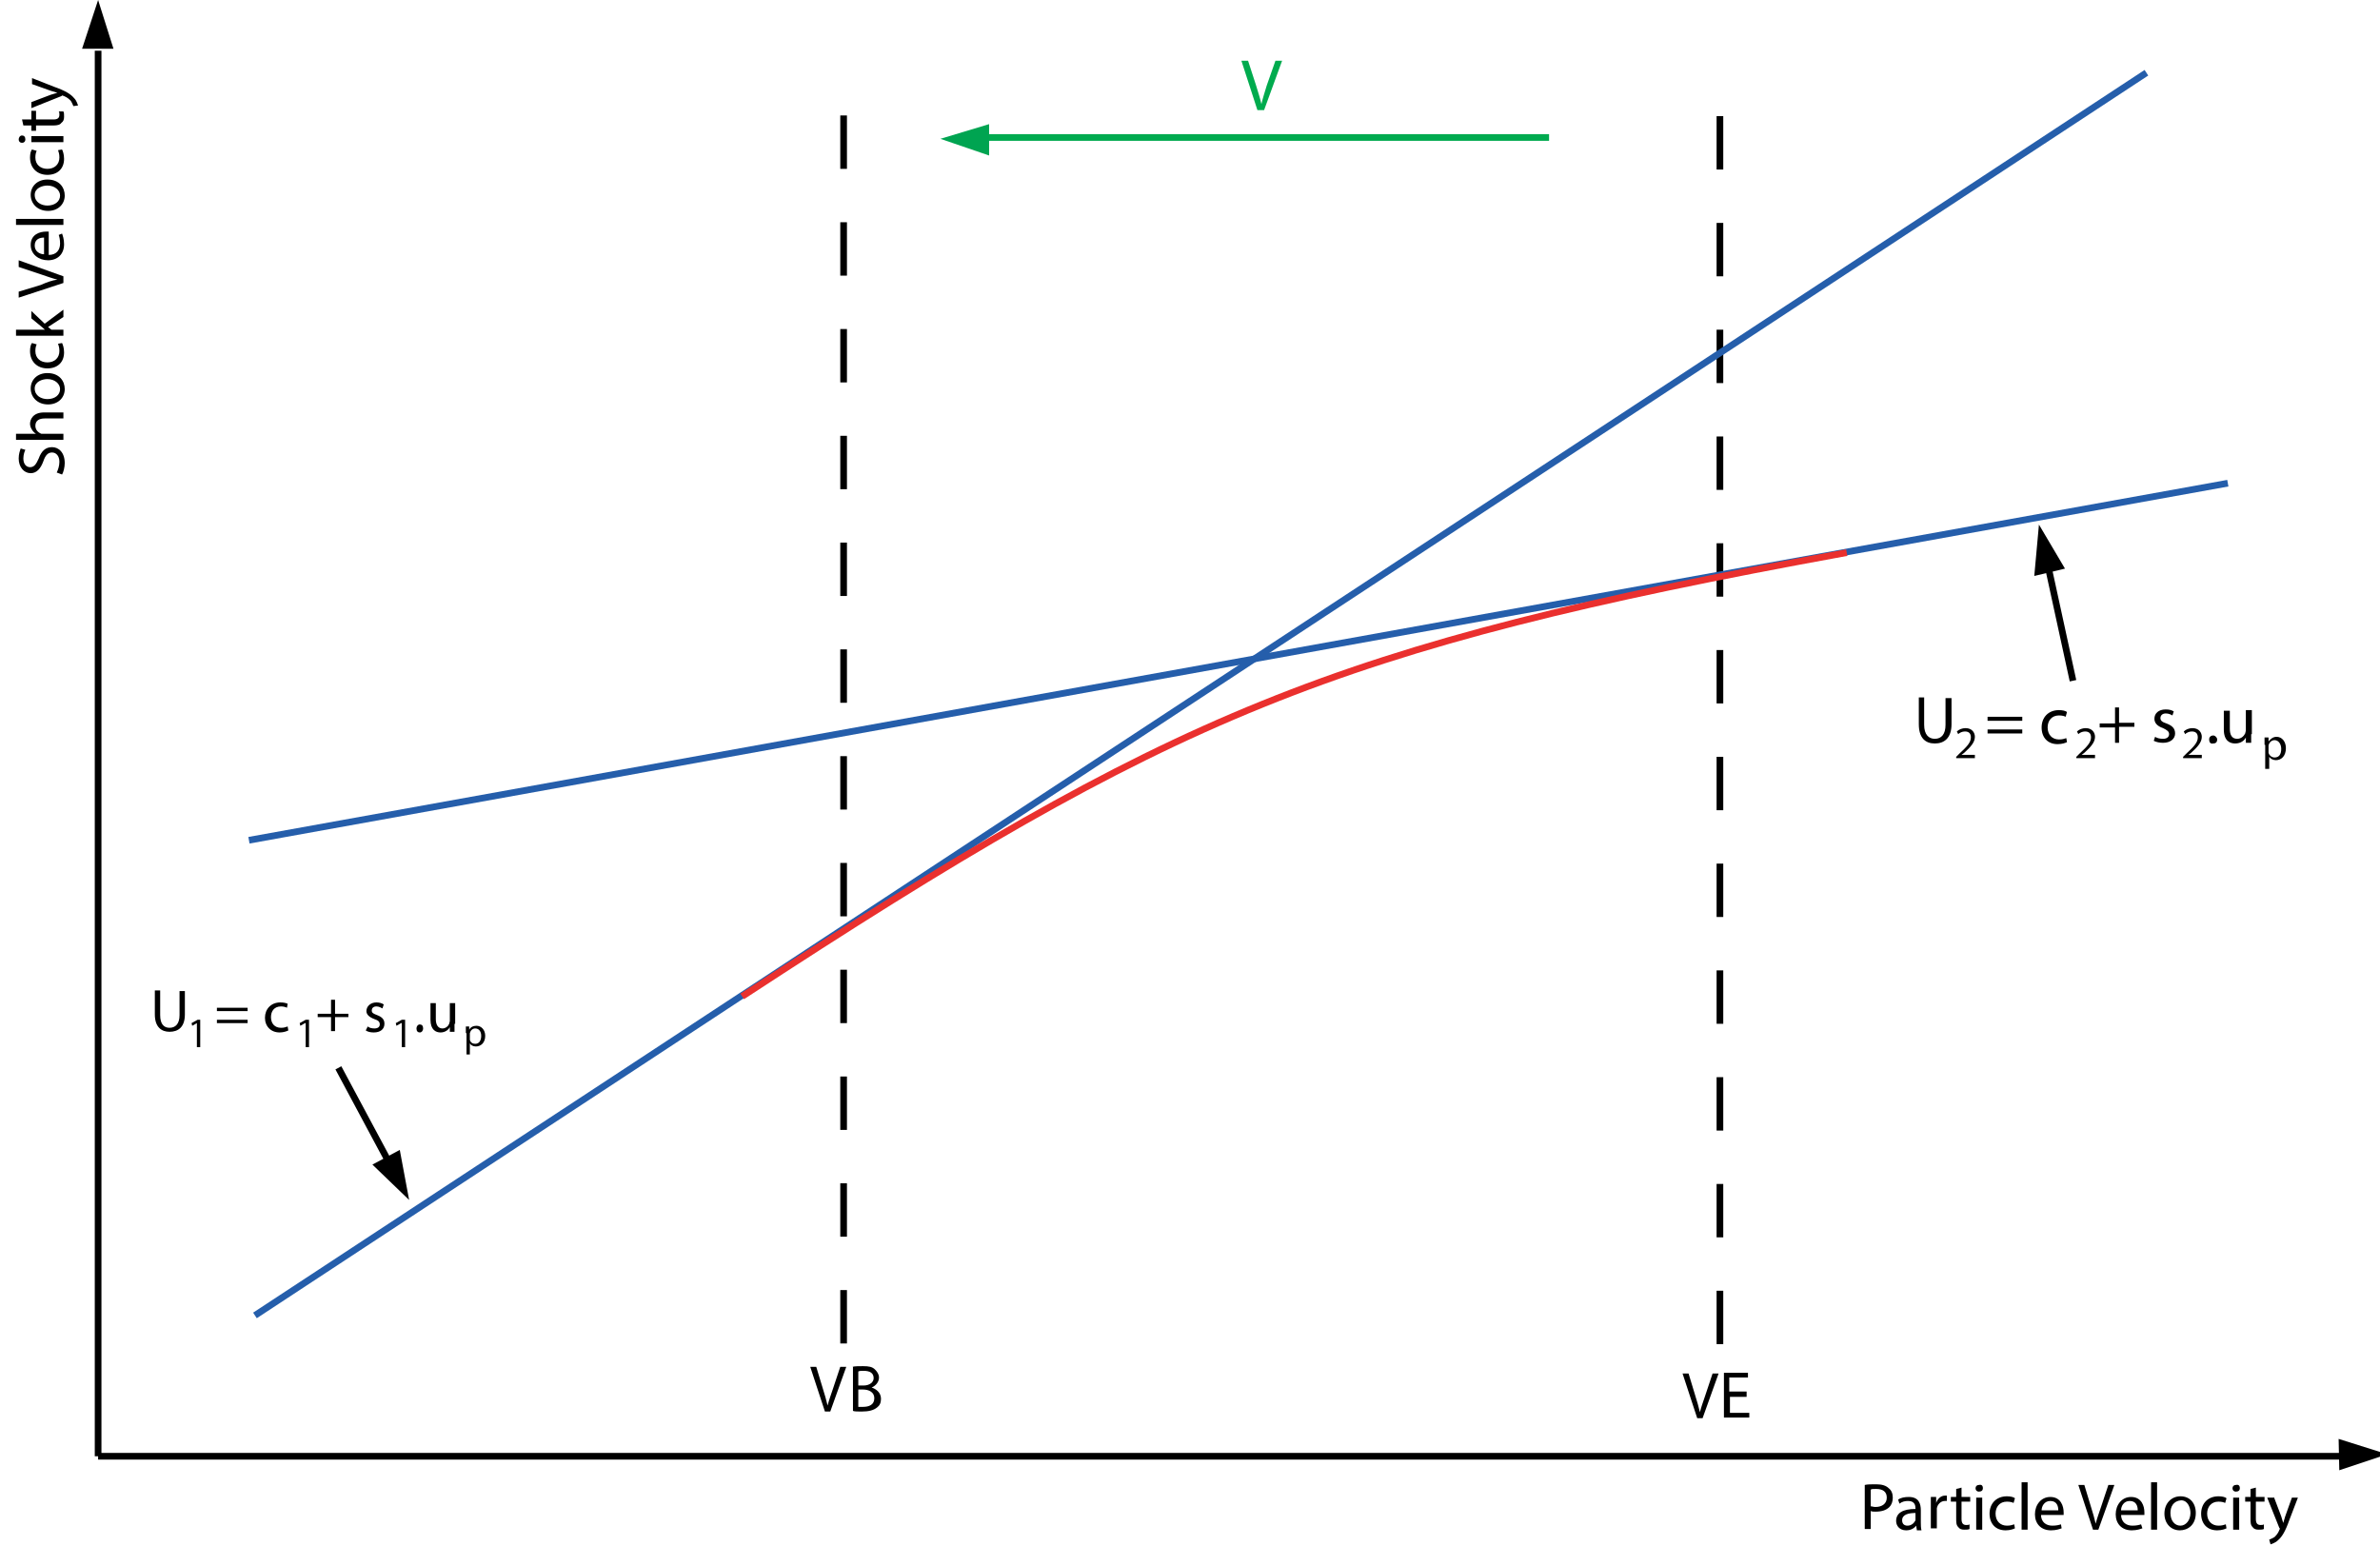 <?xml version="1.0" encoding="utf-8"?>
<!-- Generator: Adobe Illustrator 17.1.0, SVG Export Plug-In . SVG Version: 6.00 Build 0)  -->

<svg version="1.1" id="Layer_1" xmlns="http://www.w3.org/2000/svg" xmlns:xlink="http://www.w3.org/1999/xlink" x="0px" y="0px"
	 width="356.6px" height="231.7px" viewBox="0 0 356.6 231.7" enable-background="new 0 0 356.6 231.7" xml:space="preserve">
<polygon points="17,7.3 14.7,0 12.3,7.3 "/>
<line fill="none" stroke="#000000" x1="14.7" y1="218.2" x2="14.7" y2="7.6"/>
<line fill="none" stroke="#000000" x1="14.7" y1="218.2" x2="351.3" y2="218.2"/>
<line fill="none" stroke="#000000" stroke-dasharray="8" x1="126.4" y1="201.3" x2="126.4" y2="12.3"/>
<line fill="none" stroke="#000000" stroke-dasharray="8" x1="257.7" y1="201.4" x2="257.7" y2="12.4"/>
<line fill="none" stroke="#00AA4F" x1="148" y1="20.6" x2="232.1" y2="20.6"/>
<g>
	<g>
		<g>
			<g>
				<g enable-background="new    ">
					<path fill="#00AB4E" d="M188.4,16.5l-2.4-7.4h1l1.2,3.7c0.3,1,0.6,1.9,0.8,2.8h0c0.2-0.9,0.5-1.8,0.8-2.8l1.3-3.7h1l-2.7,7.4
						H188.4z"/>
				</g>
			</g>
		</g>
	</g>
</g>
<g>
	<g>
		<g>
			<g>
				<g enable-background="new    ">
					<path d="M123.6,211.5l-2.2-6.7h0.9l1,3.3c0.3,0.9,0.5,1.7,0.7,2.5h0c0.2-0.8,0.5-1.6,0.8-2.5l1.1-3.3h0.9l-2.4,6.7H123.6z"/>
					<path d="M127.7,204.8c0.4-0.1,1-0.1,1.6-0.1c0.9,0,1.4,0.1,1.8,0.5c0.3,0.3,0.6,0.7,0.6,1.2c0,0.6-0.4,1.2-1.1,1.5v0
						c0.6,0.2,1.4,0.7,1.4,1.7c0,0.6-0.2,1-0.6,1.3c-0.5,0.4-1.2,0.6-2.3,0.6c-0.6,0-1.1,0-1.3-0.1V204.8z M128.6,207.6h0.8
						c0.9,0,1.5-0.5,1.5-1.1c0-0.8-0.6-1.1-1.5-1.1c-0.4,0-0.6,0-0.8,0.1V207.6z M128.6,210.8c0.2,0,0.4,0,0.7,0
						c0.9,0,1.7-0.3,1.7-1.3c0-0.9-0.8-1.3-1.7-1.3h-0.7V210.8z"/>
				</g>
			</g>
		</g>
	</g>
</g>
<g>
	<g>
		<g>
			<g>
				<g enable-background="new    ">
					<path d="M254.3,212.5l-2.2-6.7h0.9l1,3.3c0.3,0.9,0.5,1.7,0.7,2.5h0c0.2-0.8,0.5-1.6,0.8-2.5l1.1-3.3h0.9l-2.4,6.7H254.3z"/>
					<path d="M261.8,209.3h-2.6v2.4h2.9v0.7h-3.8v-6.7h3.6v0.7h-2.8v2.1h2.6V209.3z"/>
				</g>
			</g>
		</g>
	</g>
</g>
<g>
	<g>
		<g>
			<g>
				<g>
					<g enable-background="new    ">
						<path d="M279.4,222.5c0.4-0.1,1-0.1,1.7-0.1c0.9,0,1.5,0.2,1.9,0.6c0.4,0.3,0.6,0.8,0.6,1.4c0,0.6-0.2,1.1-0.5,1.4
							c-0.5,0.5-1.2,0.7-2.1,0.7c-0.3,0-0.5,0-0.7-0.1v2.7h-0.9V222.5z M280.3,225.7c0.2,0,0.4,0.1,0.7,0.1c1,0,1.7-0.5,1.7-1.4
							c0-0.9-0.6-1.3-1.6-1.3c-0.4,0-0.7,0-0.8,0.1V225.7z"/>
					</g>
				</g>
			</g>
		</g>
	</g>
	<g>
		<g>
			<g>
				<g>
					<g enable-background="new    ">
						<path d="M287.2,229.2l-0.1-0.6h0c-0.3,0.4-0.8,0.7-1.5,0.7c-1,0-1.5-0.7-1.5-1.4c0-1.2,1-1.8,2.9-1.8V226
							c0-0.4-0.1-1.1-1.1-1.1c-0.5,0-0.9,0.1-1.3,0.4l-0.2-0.6c0.4-0.3,1-0.4,1.6-0.4c1.5,0,1.8,1,1.8,2v1.8c0,0.4,0,0.8,0.1,1.2
							H287.2z M287,226.7c-1,0-2,0.2-2,1.1c0,0.6,0.4,0.8,0.8,0.8c0.6,0,1-0.4,1.2-0.8c0-0.1,0-0.2,0-0.3V226.7z"/>
						<path d="M289.3,225.8c0-0.6,0-1.1,0-1.5h0.8l0,0.9h0c0.2-0.6,0.7-1.1,1.3-1.1c0.1,0,0.2,0,0.3,0v0.8c-0.1,0-0.2,0-0.3,0
							c-0.6,0-1.1,0.5-1.2,1.1c0,0.1,0,0.3,0,0.4v2.6h-0.9V225.8z"/>
					</g>
				</g>
			</g>
		</g>
	</g>
	<g>
		<g>
			<g>
				<g>
					<g enable-background="new    ">
						<path d="M293.9,222.9v1.4h1.3v0.7h-1.3v2.6c0,0.6,0.2,0.9,0.7,0.9c0.2,0,0.4,0,0.5-0.1l0,0.7c-0.2,0.1-0.4,0.1-0.8,0.1
							c-0.4,0-0.7-0.1-0.9-0.4c-0.3-0.3-0.3-0.7-0.3-1.3V225h-0.8v-0.7h0.8v-1.2L293.9,222.9z"/>
						<path d="M297.1,223c0,0.3-0.2,0.5-0.6,0.5c-0.3,0-0.5-0.2-0.5-0.5c0-0.3,0.2-0.5,0.5-0.5C296.9,222.4,297.1,222.6,297.1,223z
							 M296.1,229.2v-4.8h0.9v4.8H296.1z"/>
						<path d="M301.9,229c-0.2,0.1-0.7,0.3-1.4,0.3c-1.5,0-2.4-1-2.4-2.5c0-1.5,1-2.6,2.6-2.6c0.5,0,1,0.1,1.2,0.3l-0.2,0.7
							c-0.2-0.1-0.5-0.2-1-0.2c-1.1,0-1.7,0.8-1.7,1.8c0,1.1,0.7,1.8,1.7,1.8c0.5,0,0.8-0.1,1.1-0.2L301.9,229z"/>
						<path d="M302.9,222.1h0.9v7.1h-0.9V222.1z"/>
						<path d="M305.8,226.9c0,1.2,0.8,1.7,1.7,1.7c0.6,0,1-0.1,1.3-0.2l0.1,0.6c-0.3,0.1-0.8,0.3-1.6,0.3c-1.5,0-2.4-1-2.4-2.4
							s0.9-2.6,2.3-2.6c1.6,0,2,1.4,2,2.3c0,0.2,0,0.3,0,0.4H305.8z M308.4,226.3c0-0.6-0.2-1.4-1.2-1.4c-0.9,0-1.3,0.8-1.3,1.4
							H308.4z"/>
					</g>
				</g>
			</g>
		</g>
	</g>
	<g>
		<g>
			<g>
				<g>
					<g enable-background="new    ">
						<path d="M313.6,229.2l-2.2-6.7h0.9l1,3.3c0.3,0.9,0.5,1.7,0.7,2.5h0c0.2-0.8,0.5-1.6,0.8-2.5l1.1-3.3h0.9l-2.4,6.7H313.6z"/>
					</g>
				</g>
			</g>
		</g>
	</g>
	<g>
		<g>
			<g>
				<g>
					<g enable-background="new    ">
						<path d="M317.8,226.9c0,1.2,0.8,1.7,1.7,1.7c0.6,0,1-0.1,1.3-0.2l0.2,0.6c-0.3,0.1-0.8,0.3-1.6,0.3c-1.5,0-2.4-1-2.4-2.4
							s0.9-2.6,2.3-2.6c1.6,0,2,1.4,2,2.3c0,0.2,0,0.3,0,0.4H317.8z M320.3,226.3c0-0.6-0.2-1.4-1.2-1.4c-0.9,0-1.3,0.8-1.3,1.4
							H320.3z"/>
						<path d="M322.3,222.1h0.9v7.1h-0.9V222.1z"/>
						<path d="M329,226.7c0,1.8-1.2,2.6-2.4,2.6c-1.3,0-2.3-1-2.3-2.5c0-1.6,1.1-2.6,2.4-2.6C328.1,224.2,329,225.2,329,226.7z
							 M325.2,226.7c0,1.1,0.6,1.9,1.5,1.9c0.8,0,1.5-0.8,1.5-1.9c0-0.8-0.4-1.9-1.4-1.9C325.6,224.9,325.2,225.8,325.2,226.7z"/>
					</g>
				</g>
			</g>
		</g>
	</g>
	<g>
		<g>
			<g>
				<g>
					<g enable-background="new    ">
						<path d="M333.6,229c-0.2,0.1-0.7,0.3-1.4,0.3c-1.5,0-2.4-1-2.4-2.5c0-1.5,1-2.6,2.6-2.6c0.5,0,1,0.1,1.2,0.3l-0.2,0.7
							c-0.2-0.1-0.5-0.2-1-0.2c-1.1,0-1.7,0.8-1.7,1.8c0,1.1,0.7,1.8,1.7,1.8c0.5,0,0.8-0.1,1.1-0.2L333.6,229z"/>
						<path d="M335.6,223c0,0.3-0.2,0.5-0.6,0.5c-0.3,0-0.5-0.2-0.5-0.5c0-0.3,0.2-0.5,0.5-0.5C335.4,222.4,335.6,222.6,335.6,223z
							 M334.6,229.2v-4.8h0.9v4.8H334.6z"/>
						<path d="M338,222.9v1.4h1.3v0.7H338v2.6c0,0.6,0.2,0.9,0.7,0.9c0.2,0,0.4,0,0.5-0.1l0,0.7c-0.2,0.1-0.4,0.1-0.8,0.1
							c-0.4,0-0.7-0.1-0.9-0.4c-0.3-0.3-0.3-0.7-0.3-1.3V225h-0.8v-0.7h0.8v-1.2L338,222.9z"/>
					</g>
				</g>
			</g>
		</g>
	</g>
	<g>
		<g>
			<g>
				<g>
					<g enable-background="new    ">
						<path d="M340.7,224.3l1.1,2.9c0.1,0.3,0.2,0.7,0.3,1h0c0.1-0.3,0.2-0.7,0.3-1l1-2.8h0.9l-1.3,3.4c-0.6,1.7-1.1,2.5-1.7,3
							c-0.4,0.4-0.9,0.5-1.1,0.6l-0.2-0.7c0.2-0.1,0.5-0.2,0.8-0.4c0.2-0.2,0.5-0.5,0.7-1c0-0.1,0.1-0.2,0.1-0.2c0,0,0-0.1-0.1-0.2
							l-1.8-4.5H340.7z"/>
					</g>
				</g>
			</g>
		</g>
	</g>
</g>
<g>
	<g>
		<g>
			<g>
				<g enable-background="new    ">
					<path d="M24,148.5v3.6c0,1.4,0.6,1.9,1.4,1.9c0.9,0,1.5-0.6,1.5-1.9v-3.6h0.8v3.5c0,1.9-1,2.6-2.3,2.6c-1.2,0-2.2-0.7-2.2-2.6
						v-3.6H24z"/>
					<path d="M32.5,151.6V151h4.6v0.5H32.5z M32.5,153.3v-0.5h4.6v0.5H32.5z"/>
					<path d="M43.2,154.4c-0.2,0.1-0.7,0.3-1.3,0.3c-1.3,0-2.2-0.9-2.2-2.2c0-1.3,0.9-2.3,2.3-2.3c0.5,0,0.9,0.1,1.1,0.2L43,151
						c-0.2-0.1-0.5-0.2-0.9-0.2c-1,0-1.5,0.7-1.5,1.6c0,1,0.6,1.6,1.5,1.6c0.5,0,0.7-0.1,1-0.2L43.2,154.4z"/>
					<path d="M50.2,149.8v2.1h2v0.5h-2v2.1h-0.6v-2.1h-2v-0.5h2v-2.1H50.2z"/>
					<path d="M55.1,153.8c0.2,0.2,0.6,0.3,1,0.3c0.6,0,0.8-0.3,0.8-0.6c0-0.4-0.2-0.6-0.8-0.8c-0.8-0.3-1.2-0.7-1.2-1.2
						c0-0.7,0.6-1.3,1.5-1.3c0.4,0,0.8,0.1,1.1,0.3l-0.2,0.6c-0.2-0.1-0.5-0.3-0.9-0.3c-0.5,0-0.7,0.3-0.7,0.6
						c0,0.4,0.3,0.5,0.8,0.7c0.8,0.3,1.1,0.7,1.1,1.3c0,0.8-0.6,1.3-1.6,1.3c-0.5,0-0.9-0.1-1.2-0.3L55.1,153.8z"/>
					<path d="M62.4,154.1c0-0.3,0.2-0.6,0.5-0.6s0.5,0.2,0.5,0.6c0,0.3-0.2,0.6-0.5,0.6C62.6,154.7,62.4,154.5,62.4,154.1z"/>
					<path d="M68.1,153.4c0,0.5,0,0.8,0,1.2h-0.7l0-0.7h0c-0.2,0.4-0.7,0.8-1.4,0.8c-0.7,0-1.5-0.4-1.5-1.9v-2.5h0.8v2.4
						c0,0.8,0.3,1.4,1,1.4c0.5,0,0.9-0.4,1-0.7c0-0.1,0.1-0.3,0.1-0.4v-2.7h0.8V153.4z"/>
				</g>
			</g>
		</g>
	</g>
</g>
<g>
	<g>
		<g>
			<g>
				<g>
					<g enable-background="new    ">
						<path d="M8.5,70.8c0.2-0.4,0.4-1,0.4-1.6c0-0.9-0.5-1.4-1.1-1.4c-0.6,0-1,0.4-1.3,1.3c-0.4,1.1-1,1.8-1.9,1.8
							c-1,0-1.8-0.9-1.8-2.2c0-0.7,0.2-1.2,0.3-1.5l0.7,0.2c-0.1,0.2-0.3,0.7-0.3,1.3c0,0.9,0.5,1.3,1,1.3c0.6,0,0.9-0.4,1.3-1.3
							c0.4-1.1,1-1.7,2-1.7c1,0,1.9,0.8,1.9,2.4c0,0.6-0.2,1.4-0.4,1.7L8.5,70.8z"/>
					</g>
				</g>
			</g>
		</g>
	</g>
	<g>
		<g>
			<g>
				<g>
					<g enable-background="new    ">
						<path d="M2.4,65.9V65h3v0c-0.2-0.1-0.5-0.4-0.6-0.6c-0.2-0.3-0.3-0.6-0.3-0.9c0-0.6,0.4-1.7,2.1-1.7h2.9v0.9H6.7
							c-0.8,0-1.4,0.3-1.4,1.1c0,0.6,0.4,1,0.9,1.2C6.3,65,6.4,65,6.6,65h2.9v0.9H2.4z"/>
						<path d="M7.1,55.9c1.8,0,2.6,1.2,2.6,2.4c0,1.3-1,2.3-2.5,2.3c-1.6,0-2.6-1.1-2.6-2.4C4.6,56.9,5.6,55.9,7.1,55.9z M7.1,59.8
							c1.1,0,1.9-0.6,1.9-1.5c0-0.8-0.8-1.5-1.9-1.5c-0.8,0-1.9,0.4-1.9,1.4C5.2,59.3,6.2,59.8,7.1,59.8z"/>
					</g>
				</g>
			</g>
		</g>
	</g>
	<g>
		<g>
			<g>
				<g>
					<g enable-background="new    ">
						<path d="M9.3,51.4c0.1,0.2,0.3,0.7,0.3,1.4c0,1.5-1,2.4-2.5,2.4c-1.5,0-2.6-1-2.6-2.6c0-0.5,0.1-1,0.3-1.2l0.7,0.2
							c-0.1,0.2-0.2,0.5-0.2,1c0,1.1,0.8,1.7,1.8,1.7c1.1,0,1.8-0.7,1.8-1.7c0-0.5-0.1-0.8-0.2-1.1L9.3,51.4z"/>
						<path d="M6.9,49.5L6.9,49.5c-0.2-0.1-0.4-0.3-0.5-0.4l-1.7-1.4v-1.1l2,1.9l2.8-2.1v1.1L7.2,49l0.5,0.4h1.8v0.9H2.4v-0.9H6.9z"
							/>
					</g>
				</g>
			</g>
		</g>
	</g>
	<g>
		<g>
			<g>
				<g>
					<g enable-background="new    ">
						<path d="M9.5,42.4l-6.7,2.2v-0.9l3.3-1C7,42.3,7.8,42,8.6,41.9v0c-0.8-0.2-1.6-0.5-2.5-0.8l-3.3-1.1V39l6.7,2.4V42.4z"/>
					</g>
				</g>
			</g>
		</g>
	</g>
	<g>
		<g>
			<g>
				<g>
					<g enable-background="new    ">
						<path d="M7.3,38.2c1.2,0,1.7-0.8,1.7-1.7c0-0.6-0.1-1-0.2-1.3L9.3,35c0.1,0.3,0.3,0.8,0.3,1.6c0,1.5-1,2.4-2.4,2.4
							s-2.6-0.9-2.6-2.3c0-1.6,1.4-2,2.3-2c0.2,0,0.3,0,0.4,0V38.2z M6.6,35.6c-0.6,0-1.4,0.2-1.4,1.2c0,0.9,0.8,1.3,1.4,1.3V35.6z"
							/>
						<path d="M2.4,33.7v-0.9h7.1v0.9H2.4z"/>
						<path d="M7.1,26.9c1.8,0,2.6,1.2,2.6,2.4c0,1.3-1,2.3-2.5,2.3c-1.6,0-2.6-1.1-2.6-2.4C4.6,27.9,5.6,26.9,7.1,26.9z M7.1,30.8
							c1.1,0,1.9-0.6,1.9-1.5c0-0.8-0.8-1.5-1.9-1.5c-0.8,0-1.9,0.4-1.9,1.4C5.2,30.3,6.2,30.8,7.1,30.8z"/>
					</g>
				</g>
			</g>
		</g>
	</g>
	<g>
		<g>
			<g>
				<g>
					<g enable-background="new    ">
						<path d="M9.3,22.4c0.1,0.2,0.3,0.7,0.3,1.4c0,1.5-1,2.4-2.5,2.4c-1.5,0-2.6-1-2.6-2.6c0-0.5,0.1-1,0.3-1.2l0.7,0.2
							c-0.1,0.2-0.2,0.5-0.2,1c0,1.1,0.8,1.7,1.8,1.7c1.1,0,1.8-0.7,1.8-1.7c0-0.5-0.1-0.8-0.2-1.1L9.3,22.4z"/>
						<path d="M3.3,20.3c0.3,0,0.5,0.2,0.5,0.6c0,0.3-0.2,0.5-0.5,0.5c-0.3,0-0.5-0.2-0.5-0.5C2.8,20.6,3,20.3,3.3,20.3z M9.5,21.3
							H4.7v-0.9h4.8V21.3z"/>
						<path d="M3.3,17.9h1.4v-1.3h0.7v1.3H8c0.6,0,0.9-0.2,0.9-0.7c0-0.2,0-0.4-0.1-0.5l0.7,0c0.1,0.2,0.1,0.4,0.1,0.8
							c0,0.4-0.1,0.7-0.4,0.9C9,18.7,8.6,18.8,8,18.8H5.4v0.8H4.7v-0.8H3.5L3.3,17.9z"/>
					</g>
				</g>
			</g>
		</g>
	</g>
	<g>
		<g>
			<g>
				<g>
					<g enable-background="new    ">
						<path d="M4.7,15.3l2.9-1.1c0.3-0.1,0.7-0.2,1-0.3v0c-0.3-0.1-0.7-0.2-1-0.3l-2.8-1v-0.9L8.1,13c1.7,0.6,2.5,1.1,3,1.7
							c0.4,0.4,0.5,0.9,0.6,1.1L11,15.9c-0.1-0.2-0.2-0.5-0.4-0.8c-0.2-0.2-0.5-0.5-1-0.7c-0.1,0-0.2-0.1-0.2-0.1c0,0-0.1,0-0.2,0.1
							l-4.5,1.8V15.3z"/>
					</g>
				</g>
			</g>
		</g>
	</g>
</g>
<polygon fill="#00A451" points="148.2,18.6 140.9,20.8 148.2,23.3 "/>
<polygon points="350.5,220.3 357.7,217.9 350.4,215.6 "/>
<line fill="none" stroke="#255EAB" x1="38.2" y1="197.1" x2="321.6" y2="10.9"/>
<line fill="none" stroke="#255EAB" x1="37.3" y1="125.9" x2="333.8" y2="72.4"/>
<g>
	<g>
		<g>
			<g>
				<g enable-background="new    ">
					<path d="M29.5,153.3L29.5,153.3l-0.7,0.4l-0.1-0.4l0.9-0.5H30v4.1h-0.5V153.3z"/>
				</g>
			</g>
		</g>
	</g>
</g>
<g>
	<g>
		<g>
			<g>
				<g enable-background="new    ">
					<path d="M45.7,153.3L45.7,153.3l-0.7,0.4l-0.1-0.4l0.9-0.5h0.5v4.1h-0.5V153.3z"/>
				</g>
			</g>
		</g>
	</g>
</g>
<g>
	<g>
		<g>
			<g>
				<g enable-background="new    ">
					<path d="M60.1,153.3L60.1,153.3l-0.7,0.4l-0.1-0.4l0.9-0.5h0.5v4.1h-0.5V153.3z"/>
				</g>
			</g>
		</g>
	</g>
</g>
<g>
	<g>
		<g>
			<g>
				<g enable-background="new    ">
					<path d="M69.8,154.8c0-0.4,0-0.7,0-1h0.5l0,0.5h0c0.2-0.4,0.6-0.6,1.1-0.6c0.7,0,1.3,0.6,1.3,1.5c0,1.1-0.7,1.6-1.4,1.6
						c-0.4,0-0.8-0.2-0.9-0.5h0v1.7h-0.5V154.8z M70.4,155.6c0,0.1,0,0.2,0,0.2c0.1,0.4,0.4,0.6,0.8,0.6c0.6,0,0.9-0.5,0.9-1.2
						c0-0.6-0.3-1.1-0.9-1.1c-0.4,0-0.7,0.3-0.8,0.7c0,0.1,0,0.2,0,0.2V155.6z"/>
				</g>
			</g>
		</g>
	</g>
</g>
<g>
	<g>
		<g>
			<g>
				<g enable-background="new    ">
					<path d="M288.3,104.6v4c0,1.5,0.7,2.1,1.6,2.1c1,0,1.6-0.7,1.6-2.1v-4h0.9v3.9c0,2.1-1.1,2.9-2.5,2.9c-1.4,0-2.4-0.8-2.4-2.9
						v-4H288.3z"/>
					<path d="M297.8,108v-0.6h5.2v0.6H297.8z M297.8,109.9v-0.6h5.2v0.6H297.8z"/>
					<path d="M309.7,111.2c-0.2,0.1-0.7,0.3-1.4,0.3c-1.5,0-2.4-1-2.4-2.5c0-1.5,1-2.6,2.6-2.6c0.5,0,1,0.1,1.2,0.3l-0.2,0.7
						c-0.2-0.1-0.5-0.2-1-0.2c-1.1,0-1.7,0.8-1.7,1.8c0,1.1,0.7,1.8,1.7,1.8c0.5,0,0.8-0.1,1.1-0.2L309.7,111.2z"/>
					<path d="M317.5,106v2.3h2.3v0.6h-2.3v2.4h-0.6V109h-2.3v-0.6h2.3V106H317.5z"/>
					<path d="M322.9,110.4c0.3,0.2,0.7,0.3,1.2,0.3c0.6,0,0.9-0.3,0.9-0.7c0-0.4-0.3-0.6-0.9-0.9c-0.9-0.3-1.3-0.8-1.3-1.4
						c0-0.8,0.6-1.4,1.7-1.4c0.5,0,0.9,0.1,1.2,0.3l-0.2,0.6c-0.2-0.1-0.5-0.3-1-0.3c-0.5,0-0.8,0.3-0.8,0.7c0,0.4,0.3,0.6,0.9,0.8
						c0.8,0.3,1.3,0.7,1.3,1.5c0,0.8-0.7,1.4-1.8,1.4c-0.5,0-1-0.1-1.4-0.3L322.9,110.4z"/>
					<path d="M331,110.8c0-0.4,0.3-0.6,0.6-0.6s0.6,0.3,0.6,0.6c0,0.4-0.2,0.6-0.6,0.6C331.2,111.5,331,111.2,331,110.8z"/>
					<path d="M337.3,110c0,0.5,0,0.9,0,1.3h-0.8l0-0.8h0c-0.2,0.4-0.7,0.9-1.6,0.9c-0.8,0-1.7-0.4-1.7-2.1v-2.8h0.9v2.7
						c0,0.9,0.3,1.5,1.1,1.5c0.6,0,1-0.4,1.2-0.8c0-0.1,0.1-0.3,0.1-0.5v-3h0.9V110z"/>
				</g>
			</g>
		</g>
	</g>
</g>
<g>
	<g>
		<g>
			<g>
				<g enable-background="new    ">
					<path d="M293.1,113.8v-0.4l0.5-0.5c1.2-1.1,1.7-1.7,1.7-2.4c0-0.5-0.2-0.9-0.9-0.9c-0.4,0-0.8,0.2-1,0.4l-0.2-0.4
						c0.3-0.3,0.8-0.5,1.3-0.5c1,0,1.4,0.7,1.4,1.3c0,0.8-0.6,1.5-1.6,2.4l-0.4,0.3v0h2v0.5H293.1z"/>
				</g>
			</g>
		</g>
	</g>
</g>
<g>
	<g>
		<g>
			<g>
				<g enable-background="new    ">
					<path d="M311.1,113.8v-0.4l0.5-0.5c1.2-1.1,1.7-1.7,1.7-2.4c0-0.5-0.2-0.9-0.9-0.9c-0.4,0-0.8,0.2-1,0.4l-0.2-0.4
						c0.3-0.3,0.8-0.5,1.3-0.5c1,0,1.4,0.7,1.4,1.3c0,0.8-0.6,1.5-1.6,2.4l-0.4,0.3v0h2v0.5H311.1z"/>
				</g>
			</g>
		</g>
	</g>
</g>
<g>
	<g>
		<g>
			<g>
				<g enable-background="new    ">
					<path d="M327.1,113.8v-0.4l0.5-0.5c1.2-1.1,1.7-1.7,1.7-2.4c0-0.5-0.2-0.9-0.9-0.9c-0.4,0-0.8,0.2-1,0.4l-0.2-0.4
						c0.3-0.3,0.8-0.5,1.3-0.5c1,0,1.4,0.7,1.4,1.3c0,0.8-0.6,1.5-1.6,2.4l-0.4,0.3v0h2v0.5H327.1z"/>
				</g>
			</g>
		</g>
	</g>
</g>
<g>
	<g>
		<g>
			<g>
				<g enable-background="new    ">
					<path d="M339.3,111.6c0-0.4,0-0.8,0-1.1h0.6l0,0.6h0c0.3-0.4,0.7-0.7,1.2-0.7c0.8,0,1.4,0.7,1.4,1.7c0,1.2-0.7,1.8-1.5,1.8
						c-0.4,0-0.8-0.2-1-0.5h0v1.8h-0.6V111.6z M339.9,112.5c0,0.1,0,0.2,0,0.3c0.1,0.4,0.5,0.7,0.9,0.7c0.7,0,1-0.5,1-1.3
						c0-0.7-0.4-1.3-1-1.3c-0.4,0-0.8,0.3-0.9,0.8c0,0.1,0,0.2,0,0.3V112.5z"/>
				</g>
			</g>
		</g>
	</g>
</g>
<polygon points="55.8,174.5 61.3,179.8 59.9,172.3 "/>
<line fill="none" stroke="#000000" x1="50.7" y1="160" x2="58.2" y2="174"/>
<polygon points="309.4,85.2 305.5,78.6 304.8,86.3 "/>
<line fill="none" stroke="#000000" x1="310.6" y1="102" x2="306.9" y2="85"/>
<path fill="none" stroke="#EA302E" d="M111.2,149.3c64.5-42.2,88.2-52.4,165.5-66.5"/>
</svg>
